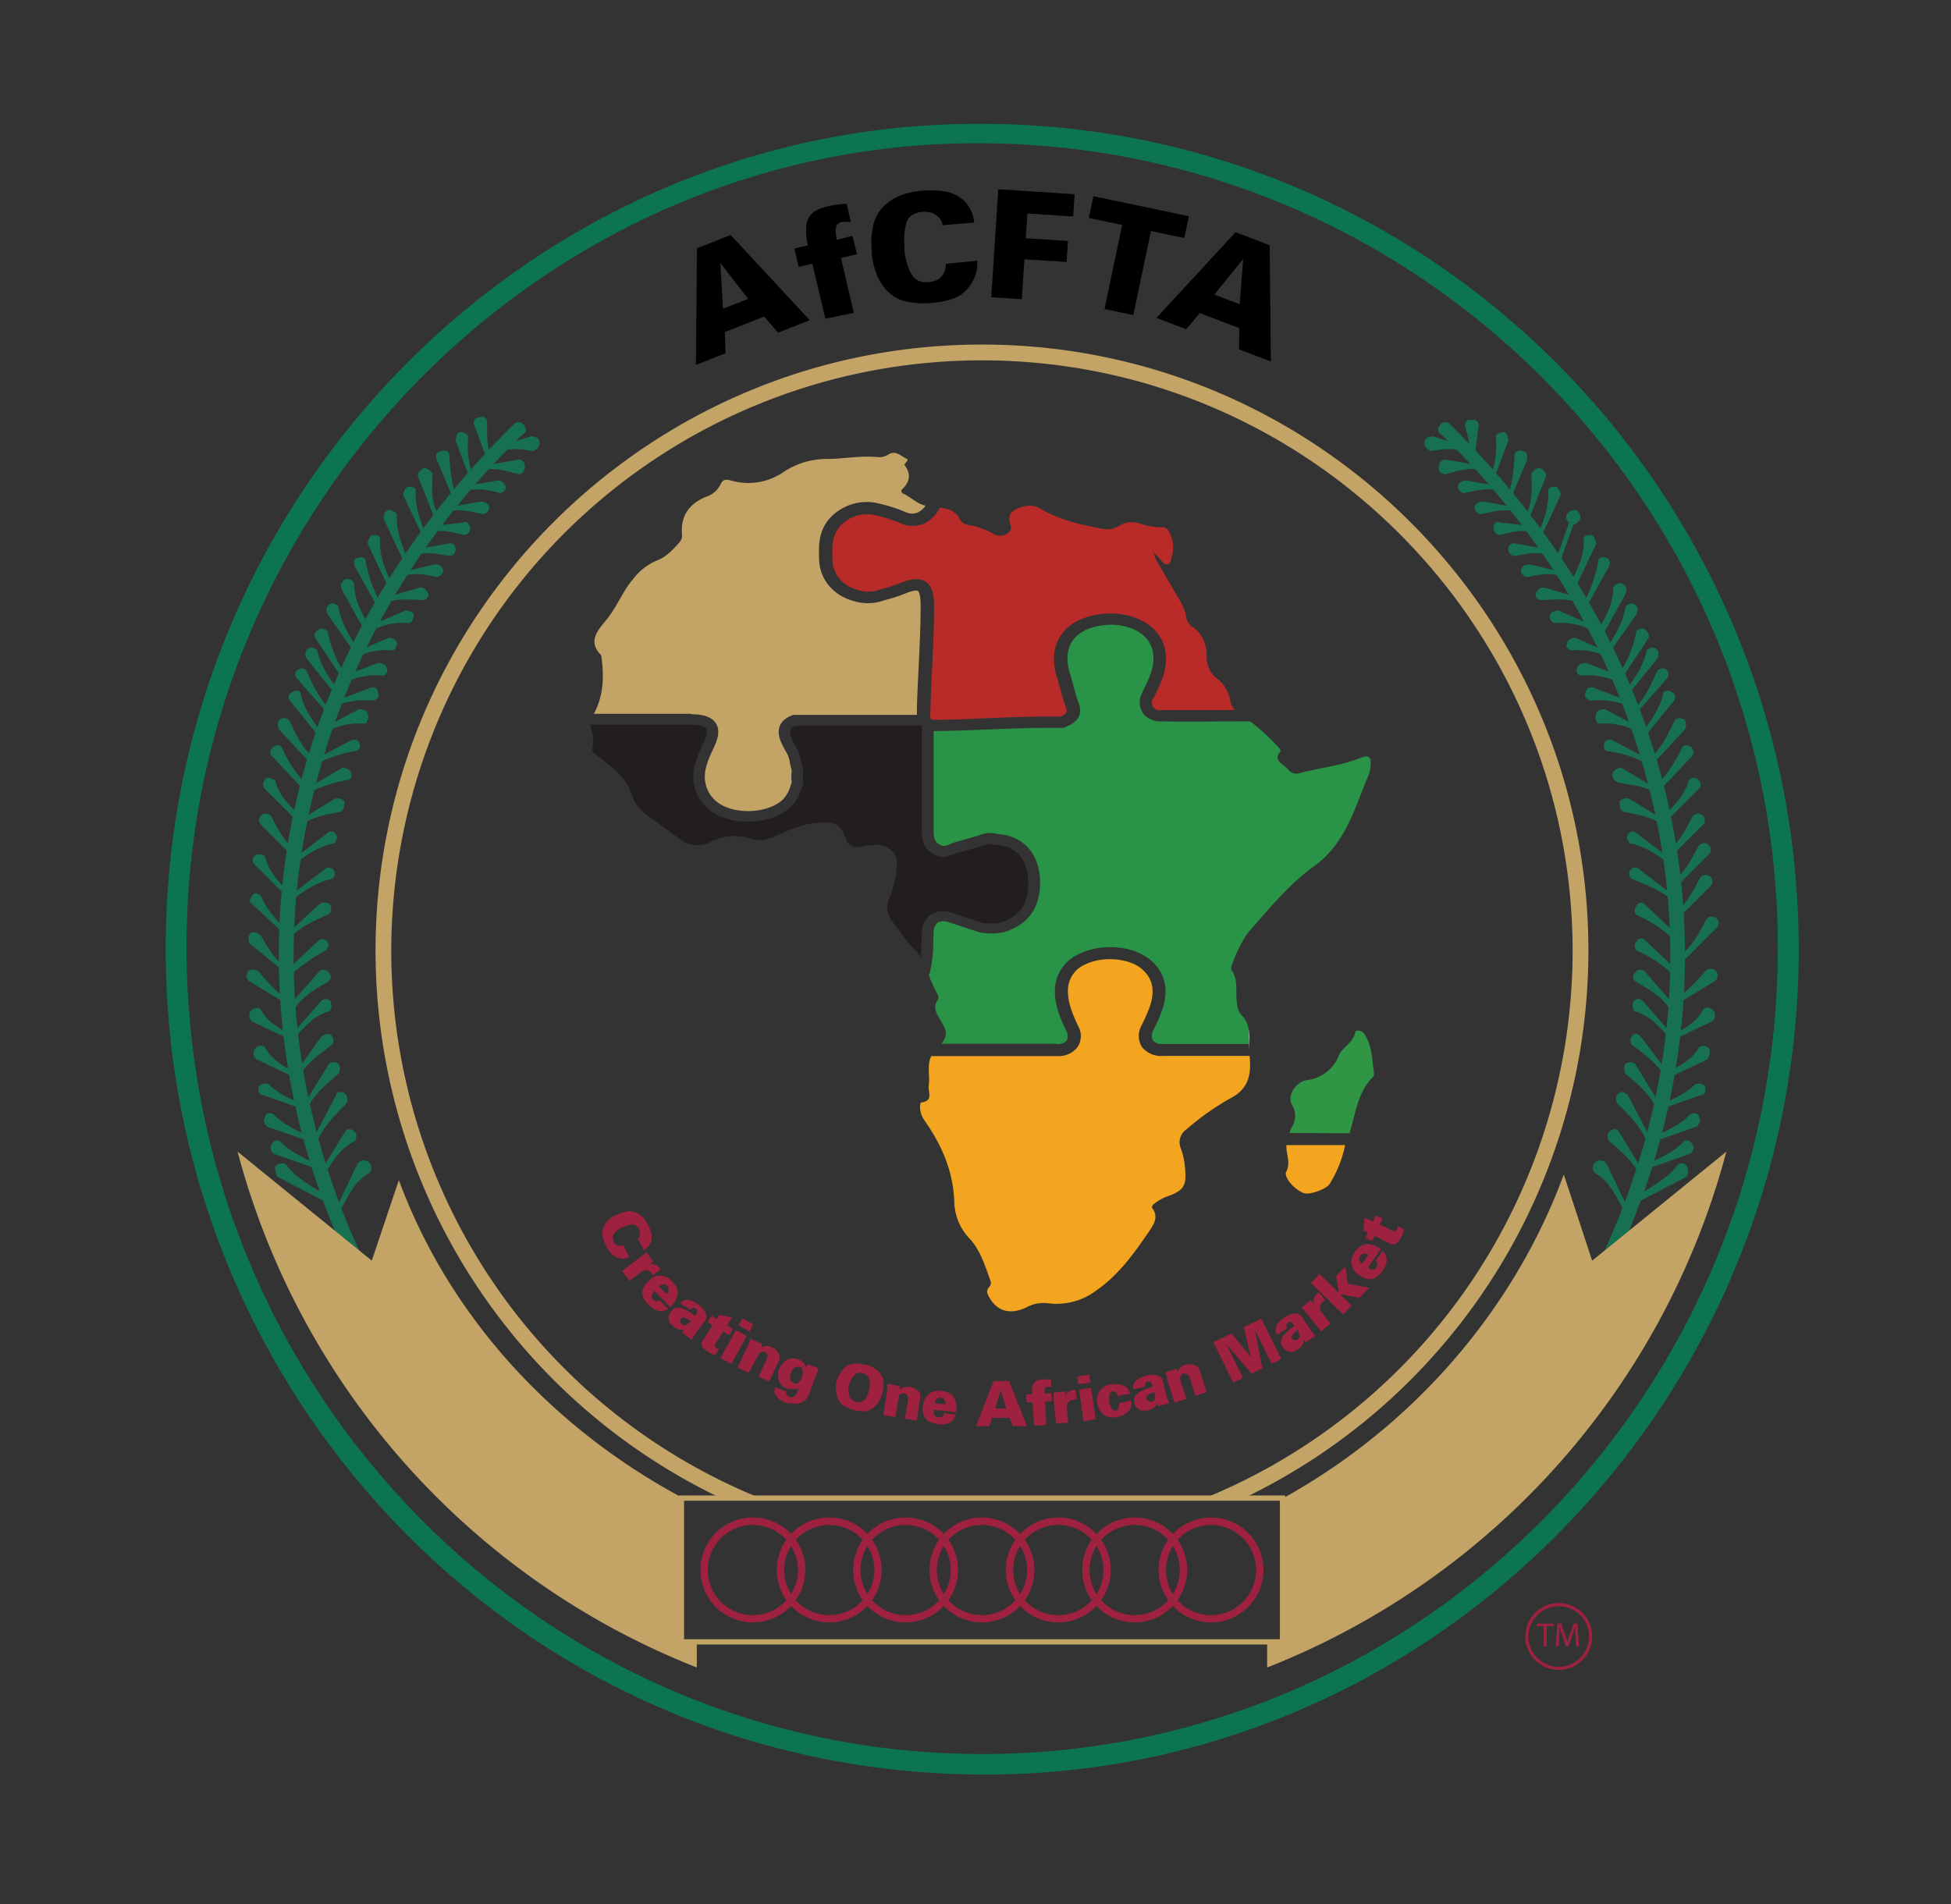 <svg xmlns="http://www.w3.org/2000/svg" id="Layer_1" data-name="Layer 1" viewBox="0 0 432.56 422.26"><rect x="0" y="0" width="432.56" height="422.26" fill="#333333" stroke="none"/><defs><style>.cls-1{fill:#0c7550;}.cls-2{fill:#17704f;}.cls-3{fill:#9e2140;}.cls-4{fill:#c3a466;}.cls-5{fill:#fff;}.cls-6{fill:#f4a51f;}.cls-7{fill:#309645;}.cls-8{fill:#221e1f;}.cls-9{fill:#b92b29;}.cls-10{fill:#299347;}</style></defs><path class="cls-1" d="M217.5,27.46c100.11,0,181.29,82,181.3,183.12,0,100.63-81.51,183.33-181.12,182.9-101.19-.43-179.41-82.32-180.92-180.12-1.61-104,82-186.35,180.74-185.9M41.36,210.28c.19,98.79,79,178.62,176.42,178.65s176.61-80.31,176.39-179.18c-.23-98.5-79.78-178.16-177.74-178-96.26.16-175.26,80.73-175.07,178.52"></path><path class="cls-2" d="M102.88,118.63a1.48,1.48,0,0,0,1.39-1.39c0-.93-.92-1.86-1.39-1.4l-7.9.93v1.4c3-1,5.4-.06,7.9.46"></path><path class="cls-2" d="M99.62,123.28a1.49,1.49,0,0,0,1.4-1.39,1.24,1.24,0,0,0-1.4-1.4l-7.9,1.4v1.39c3-1.18,5.44-.4,7.9,0"></path><path class="cls-2" d="M96.84,127.93a1.48,1.48,0,0,0,1.39-1.39c0-.93-.93-1.4-1.86-1.4L88.47,127l.46.93c3.13-1.2,5.46-.4,7.91,0"></path><path class="cls-2" d="M93.58,133.05a1.24,1.24,0,0,0,1.4-1.4c-.47-.93-.93-1.39-1.86-1.39l-7.91,2.32.47.93c2.78-.87,5.59-.55,7.9-.46"></path><path class="cls-2" d="M90.79,138.16c.47,0,.93-.93.93-1.86,0-.46-.93-.93-1.86-.93l-7.44,3.26.47.93a15.43,15.43,0,0,1,7.9-1.4"></path><path class="cls-2" d="M87.07,144.21c.47,0,.93-.93.93-1.4,0-.93-.93-1.39-1.86-1.39l-7.44,3.25.47.93a15.42,15.42,0,0,1,7.9-1.39"></path><path class="cls-2" d="M84.75,149.79c.93,0,1.39-.93.93-1.86,0-.47-.93-.93-1.86-.93l-7.44,2.79.46,1.39a15.33,15.33,0,0,1,7.91-1.39"></path><path class="cls-2" d="M82.89,155.37c.93-.47,1.39-.93.93-1.86,0-.93-.93-1.4-1.86-.93l-7.44,2.79.46.93a17,17,0,0,1,7.91-.93"></path><path class="cls-2" d="M81,160.48a2,2,0,0,0,.46-2.32c0-.47-.93-.93-1.86-.93l-7,3.72.47.93a15,15,0,0,1,7.9-1.4"></path><path class="cls-2" d="M78.7,166.53c.93,0,1.4-.93.93-1.86,0-.47-.93-.93-1.86-.47l-7,3.72.46.93a30,30,0,0,1,7.44-2.32"></path><path class="cls-2" d="M76.84,173c.93,0,1.4-.93.93-1.86a2.39,2.39,0,0,0-1.86-.93l-7,4.18.47.93A29.76,29.76,0,0,1,76.84,173"></path><path class="cls-2" d="M107.06,114a1.48,1.48,0,0,0,1.4-1.39c0-.93-.93-1.4-1.86-1.4l-7.91,1.4v.93c3.33-.92,5.85,0,8.37.46"></path><path class="cls-2" d="M110.78,109.33a1.48,1.48,0,0,0,1.4-1.39c-.47-.93-.93-1.4-1.86-1.4l-7.91,1.4v.93a16,16,0,0,1,8.37.46"></path><path class="cls-2" d="M115,105.15c.93,0,1.39-.93,1.39-1.86a1.48,1.48,0,0,0-1.39-1.4l-7.91,1.4v.93c3-.67,5.42.3,7.91.93"></path><path class="cls-2" d="M118.22,100c.93-.46,1.4-.93,1.4-1.86s-.93-1.39-1.86-1.39l-7.44,2.32v1.39c2.94-1.48,5.41-.76,7.9-.46"></path><path class="cls-2" d="M108,93.52c0-.93-.93-1.39-1.86-.93-.93,0-1.39.93-.93,1.86l2.79,7.44.93-.46c-1.14-2.76-.91-5.37-.93-7.91"></path><path class="cls-2" d="M103.81,96.78c0-.47-.93-.94-1.86-.94-.47,0-.93.94-.93,1.87l2.79,7.44h.93a19.87,19.87,0,0,1-.93-8.37"></path><path class="cls-2" d="M99.62,101c0-.93-.93-1.39-1.85-.93-.93,0-1.4.93-.93,1.86l3.71,8.84h.93c-1.5-3.27-1.61-6.7-1.86-9.77"></path><path class="cls-2" d="M95.91,105.15a2.52,2.52,0,0,0-1.86-1.4c-.93.47-1.4.93-1.4,1.86l3.72,9.3.93-.46c-1.89-3.24-1.47-6.49-1.39-9.3"></path><path class="cls-2" d="M92.19,108.87c0-.93-.93-.93-1.86-.93a2.39,2.39,0,0,0-.93,1.86l4.18,8.83h.93c-1.47-3.36-2.53-6.56-2.32-9.76"></path><path class="cls-2" d="M88,114a2.42,2.42,0,0,0-1.86-.93,1.71,1.71,0,0,0-.93,2.33l4.19,8.83.93-.46c-1.45-3.4-2.55-6.36-2.33-9.77"></path><path class="cls-2" d="M84.28,119.56c0-.93-.93-.93-1.86-.93a3.6,3.6,0,0,0-.93,1.86l4.19,8.84.93-.47c-1.52-3.22-2.53-6.22-2.33-9.3"></path><path class="cls-2" d="M81,124.21c0-.46-.93-.93-1.86-.46-.47,0-.93.93-.47,1.86L83.35,134l.93-.47a29.63,29.63,0,0,1-3.25-9.3"></path><path class="cls-2" d="M78.54,129.31a1.85,1.85,0,0,0-1.86-.93,1.69,1.69,0,0,0-.92,2.32l4.64,8.37,1.4-.46c-1.94-3.23-3.35-6.08-3.26-9.3"></path><path class="cls-2" d="M75,134.44c-.46-.46-1.39-.93-1.86-.46-.92.46-.92,1.39-.46,2.32l5.58,7.91.93-.47c-2-3.11-3.64-6-4.19-9.3"></path><path class="cls-2" d="M72.66,140c-.46-.46-1.4-.93-1.86-.46-.93.46-1.39,1.39-.93,1.86l5.58,8.37.93-.47a26.44,26.44,0,0,1-3.72-9.3"></path><path class="cls-2" d="M70.34,144.21c-.47-.47-1.4-.93-1.86-.47-.93.47-.93,1.4-.47,2.33l6,7.44L75,153c-2.23-2.91-4.06-5.65-4.65-8.83"></path><path class="cls-2" d="M68,148.86a1.35,1.35,0,1,0-2.32,1.39l6.51,7.44.92-.46c-2.53-2.49-3.9-5.78-5.11-8.37"></path><path class="cls-2" d="M66.62,153.51a1.4,1.4,0,0,0-1.86,0,1.15,1.15,0,0,0-.47,1.86l6,7.44.92-.47c-2.23-3-4-5.59-4.64-8.83"></path><path class="cls-2" d="M64.29,160c-.46-.93-1.39-.93-2.32-.47a2.07,2.07,0,0,0,0,2.33l6.51,7,.93-.93c-2.59-2.31-3.92-5.44-5.12-7.9"></path><path class="cls-2" d="M62.43,165.6a1.4,1.4,0,0,0-1.86,0c-.46.46-.93,1.39-.46,1.86l7,7.44L68,174a28.05,28.05,0,0,1-5.58-8.37"></path><path class="cls-2" d="M61,173c-.93-.47-1.86-.93-2.33,0a1.43,1.43,0,0,0,0,1.86l7,7,.93-.93c-2.71-2.55-4.86-4.79-5.58-7.9"></path><path class="cls-2" d="M60.11,180.94a1.54,1.54,0,0,0-2.33,0,1.43,1.43,0,0,0,0,1.86l7,7,.93-.93c-2.78-2.26-4.27-5.44-5.58-7.91"></path><path class="cls-2" d="M58.71,189.78a2,2,0,0,0-2.32,0,1.4,1.4,0,0,0,0,1.86l7,7,.93-.47c-2.67-2.74-4.84-5.14-5.58-8.37"></path><path class="cls-2" d="M57.78,198.62c-.46-.47-1.39-.94-1.86,0-.46.46-.93,1.39,0,1.85l7,6.52.93-.47c-2.57-2.45-4.77-4.85-6-7.9"></path><path class="cls-2" d="M57.78,207.45c-.93-.93-1.86-.93-2.32-.47a2.06,2.06,0,0,0,0,2.33l7.44,6.05.93-.47c-2.93-2-4.58-5-6-7.44"></path><path class="cls-2" d="M57.32,215.36a2.07,2.07,0,0,0-2.33,0c-.46.93-.46,1.86.47,2.32l8.37,5.11.46-.92c-3-1.64-5-4.25-7-6.51"></path><path class="cls-2" d="M57.78,223.73a1.68,1.68,0,0,0-1.86,2.79l8.84,4.18.46-.93c-3.33-1.7-5.9-3.08-7.44-6"></path><path class="cls-2" d="M58.71,232.1a1.68,1.68,0,0,0-1.86,2.79l8.84,4.18.46-.93c-3.33-1.7-5.9-3.09-7.44-6"></path><path class="cls-2" d="M59.64,240.46a2,2,0,0,0-2.32.47c0,.93,0,1.86.93,1.86l9.3,3.26.46-.93c-3.21-1.2-6.27-2.52-8.37-4.66"></path><path class="cls-2" d="M60.57,247c-.93-.47-1.86,0-1.86.93-.46.46,0,1.39.47,1.86l9.3,3.25.46-.93c-3.18-1.41-6.09-2.73-8.37-5.11"></path><path class="cls-2" d="M62,253c-.93-.46-1.4,0-1.86.93-.47.47,0,1.4.46,1.86l9.3,3.26.46-.93c-3.18-1.42-6.08-2.73-8.36-5.12"></path><path class="cls-2" d="M63.36,258.14a2,2,0,0,0-2.32.46,3.54,3.54,0,0,0,.46,2.33l10.69,5.58.94-.93c-3.63-2.34-7.56-4.33-9.77-7.44"></path><path class="cls-2" d="M75.45,180c.93-.46.93-1.39.93-2.32a2,2,0,0,0-2.33-.47l-8.36,5.12.46.93c3-2.2,6.41-2.67,9.3-3.26"></path><path class="cls-2" d="M74.06,187c.46-.47.93-1.4.46-1.86a1.15,1.15,0,0,0-1.86-.47l-7.9,6.05.46.93c2.92-2.23,5.66-4.06,8.84-4.65"></path><path class="cls-2" d="M73.59,194.89a1.35,1.35,0,1,0-1.39-2.32l-7.91,6.05.47.92c2.91-2.22,5.65-4,8.83-4.65"></path><path class="cls-2" d="M72.66,202.8c.93-.46.93-1.4.47-2.32a2.07,2.07,0,0,0-2.33,0l-7,6.5.46.93c2.49-2.53,5.78-3.9,8.37-5.11"></path><path class="cls-2" d="M72.2,210.71a1.36,1.36,0,0,0-1.4-2.33l-7.44,7,.93.92a44.13,44.13,0,0,1,7.91-5.57"></path><path class="cls-2" d="M72.66,217.68c.93-.47.93-1.4,0-2.32a1.4,1.4,0,0,0-1.86,0l-6.51,7.44.93.93c2-3,5.11-4.64,7.44-6"></path><path class="cls-2" d="M73.13,224.19a2.09,2.09,0,0,0,0-2.32,1.4,1.4,0,0,0-1.86,0l-6.51,7.44.46.93c2.57-2.92,4.68-5.23,7.91-6.05"></path><path class="cls-2" d="M73.59,231.63a1.4,1.4,0,0,0,0-1.86c-.46-.93-1.39-.46-2.32,0l-5.58,7.91.93.46c1.88-2.78,4.58-4.66,7-6.51"></path><path class="cls-2" d="M75,238.14a2,2,0,0,0,0-2.32c-.93-.47-1.86-.47-2.32.46l-5.11,8.37.93.47c1.6-3,4.36-5.13,6.5-7"></path><path class="cls-2" d="M78.7,253c.47-.93.47-1.86-.46-2.32a1.15,1.15,0,0,0-1.86.46l-5.12,8.37.94.47c1.89-3.11,3.56-5.54,6.5-7"></path><path class="cls-2" d="M82,260a1.68,1.68,0,1,0-2.79-1.86l-4.65,9.76.93.47c1.87-3.58,3.34-6.63,6.51-8.37"></path><path class="cls-2" d="M76.84,244.65a2,2,0,0,0-.46-2.32c-.93-.47-1.86,0-1.86.46l-5.11,9.77.93.46c1.49-3.47,4.24-6.07,6.5-8.37"></path><path class="cls-2" d="M114,94c-27.9,27.43-45.57,60.45-50.68,96.25-5.11,36.28,2.79,73,22.78,106,.47.93,1.4.93,2.33.46a1.15,1.15,0,0,0,.46-1.86C69.4,262.32,61.5,226.52,66.62,190.71c5.11-34.88,21.85-67.89,49.28-94.4.93-.46.93-1.39,0-2.32A1.4,1.4,0,0,0,114,94"></path><path class="cls-2" d="M332.55,118.63a1.49,1.49,0,0,1-1.4-1.39c0-.93.47-1.86,1.4-1.4l7.9.93v1.4c-3-1-5.4-.06-7.9.46"></path><path class="cls-2" d="M335.8,123.28a1.48,1.48,0,0,1-1.39-1.39,1.23,1.23,0,0,1,1.39-1.4l7.91,1.4v1.39c-3-1.18-5.44-.4-7.91,0"></path><path class="cls-2" d="M338.59,127.93a1.48,1.48,0,0,1-1.39-1.39c0-.93.93-1.4,1.86-1.4L347,127l-.47.93c-3.13-1.2-5.45-.4-7.9,0"></path><path class="cls-2" d="M341.85,133.05a1.24,1.24,0,0,1-1.4-1.4c.47-.93.93-1.39,1.86-1.39l7.9,2.32-.46.93c-2.78-.87-5.59-.55-7.9-.46"></path><path class="cls-2" d="M344.64,138.16a1.37,1.37,0,0,1-.93-1.86c0-.46.93-.93,1.85-.93l7.45,3.26-.47.93a15.45,15.45,0,0,0-7.9-1.4"></path><path class="cls-2" d="M348.36,144.21c-.47,0-1.4-.93-.93-1.4,0-.93.93-1.39,1.86-1.39l7.44,3.25-.47.93a15.42,15.42,0,0,0-7.9-1.39"></path><path class="cls-2" d="M350.68,149.79c-.93,0-1.4-.93-.93-1.86,0-.47.93-.93,1.86-.93l7.44,2.79-.47,1.39a15.3,15.3,0,0,0-7.9-1.39"></path><path class="cls-2" d="M352.54,155.37c-.93-.47-1.4-.93-.93-1.86,0-.93.93-1.4,1.86-.93l7.44,2.79-.47.93a16.91,16.91,0,0,0-7.9-.93"></path><path class="cls-2" d="M354.4,160.48a2,2,0,0,1-.47-2.32c0-.47.93-.93,1.86-.93l7,3.72-.47.93a15,15,0,0,0-7.9-1.4"></path><path class="cls-2" d="M356.26,166.53c-.47,0-.93-.93-.47-1.86,0-.47.94-.93,1.86-.47l7,3.72-.47.93a24.84,24.84,0,0,0-7.9-2.32"></path><path class="cls-2" d="M358.92,173.54a1.75,1.75,0,0,1-1.27-2.36,2.41,2.41,0,0,1,1.86-.93l7,4.18-.47.93c-2.43-1.29-4.83-1.29-7.1-1.82"></path><path class="cls-2" d="M328.36,114a1.48,1.48,0,0,1-1.39-1.39c0-.93.93-1.4,1.86-1.4l7.9,1.4v.93c-3.32-.92-5.84,0-8.37.46"></path><path class="cls-2" d="M324.64,109.33a1.48,1.48,0,0,1-1.39-1.39c0-.93.93-1.4,1.86-1.4l7.9,1.4v.93c-3.32-.92-5.84,0-8.37.46"></path><path class="cls-2" d="M320.46,105.15c-.93,0-1.86-.93-1.39-1.86a1.48,1.48,0,0,1,1.39-1.4l7.9,1.4v.93c-2.95-.67-5.41.3-7.9.93"></path><path class="cls-2" d="M317.2,100c-.93-.46-1.39-.93-1.39-1.86s.93-1.39,1.86-1.39l7.44,2.32v1.39c-2.94-1.48-5.41-.76-7.91-.46"></path><path class="cls-2" d="M324.84,94.45c-.22-.9.57-1.57,1.59-1.34.9-.22,1.57.57,1.34,1.59l-.94,7.88-1-.23c.45-2.94-.39-5.43-1-7.9"></path><path class="cls-2" d="M331.62,96.78c0-.47.93-.94,1.86-.94.46,0,.93.94.93,1.87l-2.79,7.44h-.93a20.2,20.2,0,0,0,.93-8.37"></path><path class="cls-2" d="M335.8,101c0-.93.93-1.39,1.86-.93.93,0,.93.93.93,1.86l-3.72,8.84h-.93c1.53-3.27,1.63-6.94,1.86-9.77"></path><path class="cls-2" d="M339.52,105.15c.47-.93.93-1.4,1.86-1.4.93.47,1.4.93,1.4,1.86l-3.72,9.3-.93-.46c1.88-3.32,1.47-6.51,1.39-9.3"></path><path class="cls-2" d="M343.24,108.87c0-.93.93-.93,1.86-.93a2.42,2.42,0,0,1,.93,1.86l-4.18,8.83h-.93c1.47-3.36,2.53-6.56,2.32-9.76"></path><path class="cls-2" d="M347.43,114a2.42,2.42,0,0,1,1.86-.93,1.7,1.7,0,0,1,.92,2.33c-.46.46-.92.93-1.39.93l-2.79,7.9-.93-.46,2.79-7.91c-.46-.46-.93-.93-.46-1.86"></path><path class="cls-2" d="M351.14,119.56c0-.93.94-.93,1.86-.93a3.52,3.52,0,0,1,.93,1.86l-4.18,8.84-1.39-.47c1.72-3.22,2.93-6.15,2.78-9.3"></path><path class="cls-2" d="M354.4,124.21c0-.46.93-.93,1.86-.46.46,0,.93.93.46,1.86L352.08,134l-.93-.47a29.63,29.63,0,0,0,3.25-9.3"></path><path class="cls-2" d="M357.65,130.26a1.86,1.86,0,0,1,1.86-.93,1.69,1.69,0,0,1,.93,2.32L355.8,140l-1.4-.46c1.94-3.23,3.35-6.08,3.25-9.3"></path><path class="cls-2" d="M360.44,134.44c.47-.46,1.4-.93,1.86-.46.93.46.93,1.39.47,2.32l-5.58,7.91-.93-.47c2-3.11,3.64-6,4.18-9.3"></path><path class="cls-2" d="M362.77,140c.46-.46,1.39-.93,1.86-.46a1.85,1.85,0,0,1,.93,1.86L360,149.79l-.93-.47a26.44,26.44,0,0,0,3.72-9.3"></path><path class="cls-2" d="M365.09,144.21c.47-.47,1.4-.93,1.86-.47.93.47.93,1.4.47,2.33l-6.05,7.44-.92-.47c2.22-2.91,4-5.65,4.64-8.83"></path><path class="cls-2" d="M367.42,148.86a1.35,1.35,0,1,1,2.32,1.39l-6.51,7.44-.93-.46c2.54-2.49,3.9-5.78,5.12-8.37"></path><path class="cls-2" d="M368.81,153.51a1.4,1.4,0,0,1,1.86,0,1.15,1.15,0,0,1,.47,1.86l-6.05,7.44-.93-.47c2.24-3,4-5.59,4.65-8.83"></path><path class="cls-2" d="M371.14,160c.46-.93,1.39-.93,2.32-.47a2.07,2.07,0,0,1,0,2.33l-6.51,7-.93-.93c2.59-2.31,3.91-5.44,5.12-7.9"></path><path class="cls-2" d="M373,165.6a1.39,1.39,0,0,1,1.85,0c.47.46.93,1.39.47,1.86l-7,7.44-.93-.93A28.24,28.24,0,0,0,373,165.6"></path><path class="cls-2" d="M374.39,173a1.54,1.54,0,0,1,2.33,0,1.43,1.43,0,0,1,0,1.86l-7,7-.93-.93c2.7-2.55,4.86-4.79,5.58-7.9"></path><path class="cls-2" d="M375.32,180.94a1.54,1.54,0,0,1,2.33,0,1.43,1.43,0,0,1,0,1.86l-7,7-.93-.93c2.77-2.26,4.27-5.44,5.58-7.91"></path><path class="cls-2" d="M376.64,187.49a1.53,1.53,0,0,1,2.32,0,1.4,1.4,0,0,1,0,1.86l-7,7-.93-.92c2.77-2.26,4.27-5.45,5.58-7.91"></path><path class="cls-2" d="M377,194.51a1.54,1.54,0,0,1,2.33,0,1.43,1.43,0,0,1,0,1.86l-7,7-.92-.93c2.77-2.26,4.26-5.44,5.57-7.91"></path><path class="cls-2" d="M378.36,203.76a1.54,1.54,0,0,1,2.33,0,1.43,1.43,0,0,1,0,1.86l-7,7-.93-.93c2.77-2.26,4.27-5.44,5.58-7.91"></path><path class="cls-2" d="M378.11,215.36a1.52,1.52,0,1,1,1.86,2.32l-8.37,5.11-.93-.92c3.16-1.59,5.37-4.25,7.44-6.51"></path><path class="cls-2" d="M377.65,223.73a1.67,1.67,0,1,1,1.85,2.79l-8.83,4.18-.46-.93c3.33-1.7,5.9-3.08,7.44-6"></path><path class="cls-2" d="M376.72,232.1a2,2,0,0,1,2.32.46,3.54,3.54,0,0,1-.46,2.33l-8.84,4.18-.93-.93c3.56-1.72,6.31-3.08,7.91-6"></path><path class="cls-2" d="M375.79,240.46a2,2,0,0,1,2.32.47c0,.93,0,1.86-.93,1.86l-9.3,3.26-.46-.93c3.21-1.2,6.27-2.52,8.37-4.66"></path><path class="cls-2" d="M374.85,247c.94-.47,1.87,0,1.87.93.46.46,0,1.39-.47,1.86L367,253l-.47-.93c3.19-1.41,6.1-2.73,8.37-5.11"></path><path class="cls-2" d="M373.46,253c.47-.46,1.39,0,1.86.93.46.47,0,1.4-.47,1.86l-9.29,3.26-.47-.93c3.18-1.42,6.09-2.73,8.37-5.12"></path><path class="cls-2" d="M372.07,258.14c.93-.47,1.86,0,1.86.46a2.1,2.1,0,0,1,0,2.33l-10.7,5.58-.93-.93c3.63-2.34,7.56-4.33,9.77-7.44"></path><path class="cls-2" d="M360,180c-.93-.46-.93-1.39-.93-2.32a2,2,0,0,1,2.32-.47l8.37,5.12-.46.93c-2.94-2.14-6.39-2.67-9.3-3.26"></path><path class="cls-2" d="M361.37,187c-.46-.47-.93-1.4-.46-1.86a1.15,1.15,0,0,1,1.86-.47l7.9,6.05-.46.93c-2.92-2.23-5.66-4.06-8.84-4.65"></path><path class="cls-2" d="M361.84,194.89a1.35,1.35,0,1,1,1.39-2.32l7.91,6.05-.47.92c-2.7-2.29-6.11-3.54-8.83-4.65"></path><path class="cls-2" d="M362.77,210.71a1.4,1.4,0,0,1,0-1.86,1.14,1.14,0,0,1,1.86-.47l7.44,7-.93.92a28.34,28.34,0,0,0-8.37-5.57"></path><path class="cls-2" d="M362.77,202.82a1.4,1.4,0,0,1,0-1.86,1.14,1.14,0,0,1,1.86-.47l7.44,7-.93.92a28.34,28.34,0,0,0-8.37-5.57"></path><path class="cls-2" d="M362.77,217.68c-.93-.47-.93-1.4,0-2.32a1.4,1.4,0,0,1,1.86,0l6.51,7.44-.93.93c-2-3-5.11-4.64-7.44-6"></path><path class="cls-2" d="M362.3,224.19a2.09,2.09,0,0,1,0-2.32,1.4,1.4,0,0,1,1.86,0l6.51,7.44-.46.93c-2.54-2.88-4.72-5.24-7.91-6.05"></path><path class="cls-2" d="M361.84,231.63a1.4,1.4,0,0,1,0-1.86c.46-.93,1.39-.46,1.86,0l6,7.91-.93.46c-1.89-2.78-4.58-4.66-7-6.51"></path><path class="cls-2" d="M360.44,238.14a2.09,2.09,0,0,1,0-2.32c.93-.47,1.86-.47,2.33.46l5.11,8.37-.93.47c-1.6-3-4.36-5.13-6.51-7"></path><path class="cls-2" d="M356.73,253c-.47-.93-.47-1.86.46-2.32a1.15,1.15,0,0,1,1.86.46l5.11,8.37-.93.47c-1.63-3-4.25-5-6.5-7"></path><path class="cls-2" d="M353.47,260a1.68,1.68,0,1,1,2.79-1.86l4.65,9.76-.93.47c-1.87-3.58-3.34-6.63-6.51-8.37"></path><path class="cls-2" d="M358.58,244.65c-.46-.93-.46-1.86.47-2.32.46-.47,1.39,0,1.86.46l5.11,9.77-.93.46c-1.49-3.47-4.24-6.07-6.51-8.37"></path><path class="cls-2" d="M321.39,94c27.9,27.43,45.56,60.45,50.68,96.25,5.11,36.28-2.79,73-22.78,106a1.62,1.62,0,0,1-2.33.46,1.15,1.15,0,0,1-.47-1.86c19.53-32.55,27.44-68.35,22.32-104.16-5.11-34.88-21.85-67.89-49.28-94.4-.93-.46-.93-1.39,0-2.32a1.4,1.4,0,0,1,1.86,0"></path><path class="cls-3" d="M217.71,359.74a11.63,11.63,0,1,1,11.63-11.62,11.63,11.63,0,0,1-11.63,11.62m0-21.61a10,10,0,1,0,10,10,10,10,0,0,0-10-10"></path><path class="cls-3" d="M251.57,359.74a11.63,11.63,0,1,1,11.63-11.62,11.63,11.63,0,0,1-11.63,11.62m0-21.61a10,10,0,1,0,10,10,10,10,0,0,0-10-10"></path><path class="cls-3" d="M234.64,359.74a11.63,11.63,0,1,1,11.63-11.62,11.63,11.63,0,0,1-11.63,11.62m0-21.61a10,10,0,1,0,10,10,10,10,0,0,0-10-10"></path><path class="cls-3" d="M200.78,359.74a11.63,11.63,0,1,1,11.63-11.62,11.63,11.63,0,0,1-11.63,11.62m0-21.61a10,10,0,1,0,10,10,10,10,0,0,0-10-10"></path><path class="cls-3" d="M183.86,359.74a11.63,11.63,0,1,1,11.62-11.62,11.63,11.63,0,0,1-11.62,11.62m0-21.61a10,10,0,1,0,10,10,10,10,0,0,0-10-10"></path><path class="cls-3" d="M166.93,359.74a11.63,11.63,0,1,1,11.62-11.62,11.64,11.64,0,0,1-11.62,11.62m0-21.61a10,10,0,1,0,10,10,10,10,0,0,0-10-10"></path><path class="cls-3" d="M268.5,359.74a11.63,11.63,0,1,1,11.63-11.62,11.63,11.63,0,0,1-11.63,11.62m0-21.61a10,10,0,1,0,10,10,10,10,0,0,0-10-10"></path><path class="cls-4" d="M159.81,332.18h8.71A130.93,130.93,0,0,1,217.67,79.9h0c72.19,0,130.93,58.72,131,130.91v.09a131.18,131.18,0,0,1-81.52,121.28h8.65a134.74,134.74,0,0,0,76.37-121.27v-.1c0-74.13-60.34-134.41-134.46-134.41h-.05c-74.14,0-134.43,60.37-134.4,134.51a134.64,134.64,0,0,0,76.55,121.27"></path><path class="cls-4" d="M353,279.53l-6.29-19.1c-11.28,30.58-33.9,56.14-62.36,71.84v31.79h-3.41v5.68A169.69,169.69,0,0,0,382.76,255.35Z"></path><path class="cls-4" d="M151.07,364.06V332.18h.36c-28.64-15.31-51.69-39.94-63-70.51l-6,17.86L52.67,255.35A169.69,169.69,0,0,0,154.49,369.74v-5.68Z"></path><path class="cls-4" d="M284.94,364.64H150.49V331.59H284.94Zm-133.28-1.17H283.77V332.76H151.66Z"></path><path class="cls-5" d="M277,231.49a15.85,15.85,0,0,0-.15-3.31l.09,3.31Z"></path><path class="cls-6" d="M285.18,259.69c-.68,1.42,2,4.27,4,4.89,1.27.4,4.93-.94,5.63-2.08a26,26,0,0,0,3.41-8.59l-13,0c-.15,1.91,1,3.77,0,5.83"></path><path class="cls-7" d="M304.66,238.12c-.5-3-.3-6-2.12-8.79-.7-1.08-2-.92-2.06-.47-.39,2.3-2.87,3.32-3.64,5.17a8.65,8.65,0,0,1-7,5.46c-2.49.31-4.56,3.41-3.4,5.48a4.6,4.6,0,0,1,0,4.92,8.73,8.73,0,0,0-.57,1.33l13.31.06c1.41-4.3,1.73-9,5.25-12.53a.8.8,0,0,0,.19-.63"></path><path class="cls-6" d="M257.82,234.14a5.49,5.49,0,0,1-4.61-1.94,4.64,4.64,0,0,1-.13-4.79l.48-1a28.23,28.23,0,0,0,1.52-3.69c1-3.38.38-5.88-1.94-7.87-2.85-2.44-8.71-2.89-12.53-1a6.27,6.27,0,0,0-3.84,5.9c0,2.64,1,5.06,2.26,7.73a4.5,4.5,0,0,1-.12,4.69,5.34,5.34,0,0,1-4.5,2c-5.51,0-11.66,0-17.63,0l-10.31,0c-1,2.05-.24,4.4-.57,6.58-.21,1.32,1.2,3.34-1.69,3.71-.13,0-.23.67-.23,1a5.4,5.4,0,0,0,1,3c3.93,5.57,6.44,11.51,6.6,18.27a12.25,12.25,0,0,0,3.52,8.05c2.34,2.6,3.33,6,4.52,9.26a1.25,1.25,0,0,1-.27,1.29c-.94,1-.29,1.89.22,2.71,1.73,2.77,4.48,3.46,7.87,1.91a8.07,8.07,0,0,1,4.74-1,14.56,14.56,0,0,0,10.88-2.81c4.92-3.42,8.25-8.07,11.46-12.74,1-1.49,2.53-3.33,1-5.45-.37-.53.31-1,.73-1.3a10.61,10.61,0,0,1,3-1.53c3.11-1.17,3.78-2.28,3.54-5.45a17.49,17.49,0,0,0-.93-4.91,3.47,3.47,0,0,1,1.29-4.42,58.34,58.34,0,0,1,9.8-6.91c4.15-2.15,4.44-5.65,4.1-9.3H274c-5.35,0-11.24,0-16.13,0"></path><path class="cls-5" d="M204.08,206.77a5.07,5.07,0,0,1,2.28-4.34c.94-.56,2.59-1.05,5.14-.2l4.5,1.48,1.84.6a10.84,10.84,0,0,0,3.77,0c4-1.09,6-3.78,6-8.2,0-2.42-.58-8.1-6.85-8.42l-.2,0c-1.1-.2-1.76-.3-2.31,0l-.38.17-5.74,1.62a7,7,0,0,1-3,.86l-.22,0-.21-.05c-3.11-.62-4.68-2.57-4.66-5.8,0-6.75,0-13.74,0-21.38,0-.4,0-.76,0-1.08s0-.59,0-.82h-2.21l-14.3,0-11,0c-.95.39-1.27.91-.65,2.39a15.88,15.88,0,0,0,.87,1.72A8.91,8.91,0,0,1,178,168.8l.51,2.15-.07.28a5.41,5.41,0,0,0,0,2.2l.06.34-.13.32c-.12.3-.23.59-.34.89a9.88,9.88,0,0,1-2.42,4.15c-4.57,4.3-14.07,4.52-18.83.43a9.54,9.54,0,0,1-3-4.63c-1.12-3.8.35-7,1.78-10.08l.16-.35c.89-1.94.65-2.62.51-2.82s-.71-.65-2.91-.66l-14,0-8,0c.41,1.74.83,2.86.4,4.83-.2.92.75,1.35,1.48,1.91,2.89,2.22,5.86,4.54,7.05,7.91a9.13,9.13,0,0,0,3.18,4.68c2.45,1.81,4.93,3.59,7.38,5.4a6,6,0,0,0,6.67.68,11.76,11.76,0,0,1,9.11-.72,6.18,6.18,0,0,0,4.91-.43c3.22-1.37,6.37-2.92,10-3.14,3.82-.23,5,.43,6.33,3.72a2.31,2.31,0,0,0,3,1.63c.88-.18,1.79-.25,2.68-.37,2.91-.41,5.9,1.72,5.68,4.36a22.94,22.94,0,0,1-1.52,7.51,4.64,4.64,0,0,0,.47,5.24c1,1.38,2,2.76,3.08,4.12s1.91,1.89,2.65,3c.05-.87.08-1.75.1-2.52s0-1.41.09-2"></path><path class="cls-8" d="M204.19,212.33l-.61-.9a8.46,8.46,0,0,0-1.19-1.35,15.39,15.39,0,0,1-1.45-1.61c-.9-1.18-1.79-2.38-2.67-3.57l-.41-.55a5,5,0,0,1-.51-5.55,22.8,22.8,0,0,0,1.5-7.42,3.36,3.36,0,0,0-1.32-2.86,5.12,5.12,0,0,0-3.95-1.15l-.86.11c-.59.07-1.2.14-1.79.27a2.66,2.66,0,0,1-3.42-1.85c-1.25-3.13-2.26-3.72-6-3.49-3.14.18-6,1.41-8.74,2.61l-1.14.49a6.63,6.63,0,0,1-5.2.44,11.44,11.44,0,0,0-8.81.7,6.38,6.38,0,0,1-7.07-.71l-3.79-2.78-3.58-2.62a9.54,9.54,0,0,1-3.31-4.83c-1.17-3.34-4.23-5.69-6.93-7.77l-.4-.29c-.66-.46-1.41-1-1.21-1.94a7.72,7.72,0,0,0-.24-4.05l-.25-1,8.79,0,13.66.05c2.17,0,2.94.44,3.2.81s.41,1.22-.47,3.13l-.17.35c-1.4,3-2.85,6.18-1.75,9.86a9.21,9.21,0,0,0,2.91,4.48c4.63,4,13.87,3.76,18.32-.42a9.76,9.76,0,0,0,2.34-4c.11-.3.22-.6.34-.89l.1-.25,0-.25a5.81,5.81,0,0,1,0-2.32l0-.21-.5-2.09a8.42,8.42,0,0,0-1.21-3.43,15.65,15.65,0,0,1-.88-1.75c-.63-1.51-.39-2.3.84-2.81l.07,0h.08l10.09,0h.92l14.31,0h2.56V162c0,.37,0,.73,0,1.13,0,7.66,0,14.66,0,21.39,0,3.08,1.41,4.87,4.37,5.47l.16,0h.16a6.49,6.49,0,0,0,2.86-.81l.09,0,5.75-1.62.33-.14a3.56,3.56,0,0,1,2.53-.08l.17,0c6.57.33,7.21,6.23,7.18,8.75-.07,4.52-2.2,7.39-6.32,8.52a11.27,11.27,0,0,1-3.93,0l-1.9-.62-4.51-1.48a5.61,5.61,0,0,0-4.81.17,4.74,4.74,0,0,0-2.12,4.08c0,.55-.06,1.22-.08,2s-.06,1.65-.11,2.53Z"></path><path class="cls-4" d="M153.33,158.38c2.67,0,4.4.62,5.29,1.85,1.2,1.66.43,3.81-.25,5.29l-.16.36c-1.3,2.8-2.52,5.44-1.65,8.36a7,7,0,0,0,2.21,3.41c3.59,3.07,11.33,2.89,14.79-.36a7.56,7.56,0,0,0,1.75-3.16l.24-.63a7.64,7.64,0,0,1,0-2.53l-.4-1.72a6.49,6.49,0,0,0-1-2.76,18.9,18.9,0,0,1-1-2c-1.57-3.75.9-5.3,2.52-5.89l.26-.09h.28l11.29,0,14.32,0h1.47v-.27c0-3.25.23-7,.4-10.66.21-4.57.44-9.3.43-13.29,0-2.68-.49-3.18-.64-3.27s-.69-.29-2.94.65a36.59,36.59,0,0,1-3.84,1.26q-.87.24-1.74.51a10.54,10.54,0,0,1-4.69.08c-5.1-1-8.49-4.72-8.66-9.38-.1-3-.2-6.19,2.21-9.07a11.13,11.13,0,0,1,10.21-3.6,34.5,34.5,0,0,1,6.83,2.11,3.21,3.21,0,0,0,2.46.12,4.45,4.45,0,0,0,1.89-1.58c-2-.4-3.3-2-5.08-2.72-.19-.08-.37-.69-.25-.78,1.83-1.68,2.23-3.46.67-5.49-.1-.11.26-.51.44-.75s.41-.49-.05-.7c-1.29-.56-2.36-2-4.1-.82a3.75,3.75,0,0,1-2.37.48c-3.73-.34-7.4.4-11.13.43a17.24,17.24,0,0,0-9.54,2.84,13.78,13.78,0,0,1-11.73,1.93c-1.2-.3-1.81-.22-2.31.83a5.25,5.25,0,0,1-2.93,2.67c-4.18,1.61-6,4.51-5.61,8.6a2.1,2.1,0,0,1-.62,1.66c-1.41,1.58-2.8,3.16-5,4a12.76,12.76,0,0,0-5.22,4.09c-2.42,2.8-3.61,6.27-6,9.13-1.82,2.23-4.13,4.68-1.18,7.67a.87.87,0,0,1,.13.42c.64,4.4.47,8.67-1.66,12.67l7.55,0,14,0"></path><path class="cls-9" d="M204.51,116.21a6.29,6.29,0,0,1-4.83-.17,30.66,30.66,0,0,0-6.23-1.92,8,8,0,0,0-7.27,2.64c-1.79,2.13-1.71,4.56-1.62,7.37.13,3.47,2.57,6.11,6.38,6.89a7.33,7.33,0,0,0,3.24,0c.51-.17,1.12-.34,1.73-.51a33.57,33.57,0,0,0,3.51-1.15c1.76-.73,4-1.45,5.68-.46s2,3.24,2,5.49c0,4-.21,8.8-.43,13.4-.18,3.8-.35,7.38-.4,10.6a4.32,4.32,0,0,0,0,.89,2.07,2.07,0,0,1,.19.25,4,4,0,0,0,1,.07c3.87,0,7.68-.2,11.36-.35,4.61-.19,9.34-.38,14.28-.37h2c1.61-.66,1.63-1,1.09-2.44-.41-1-.84-2.66-1.23-4.08-.22-.81-.43-1.57-.6-2.14-1.18-3.71-.83-7,1-9.56s4.86-4,8.9-4.52c4.69-.53,9.2.85,11.81,3.62,1.7,1.81,3.39,5,1.82,10.16a27.74,27.74,0,0,1-1.5,3.56c-.2.4-.38.8-.57,1.2a1.68,1.68,0,0,0,1.63,2.77c4.3,0,11,0,16.35,0a4.31,4.31,0,0,1-1.07-2.27,7.81,7.81,0,0,0-3-4.81,5.73,5.73,0,0,1-2.19-4.66c0-2.66-.76-5.11-3.28-6.79a3.25,3.25,0,0,1-1.31-2.38,10.93,10.93,0,0,0-1.6-3.77l-5.23-9a7.36,7.36,0,0,0-1-2.52c.52.88.78,1.58,1.48,2,.2.24.37.5.58.73.48.52,1,1.31,1.73,1.12s.71-1.1.91-1.74a7,7,0,0,0-.56-5.31c-.32-.63-.67-1.19-1.6-1.14a14,14,0,0,1-5.07-.87,5.31,5.31,0,0,0-4.52.58,4.94,4.94,0,0,1-3.78.6c-4.83-.88-9.55-2-13.76-4.5-1.76-1-3.68-.62-5.43.28-1.52.79-1.49,2.06-1.09,3.39a1.5,1.5,0,0,1-.75,1.94,2.75,2.75,0,0,1-2.84.15,16.51,16.51,0,0,0-5.72-2.07,2.56,2.56,0,0,1-1.81-1.11c-1-2.07-2.63-2.51-4.51-2.73a7.67,7.67,0,0,1-3.91,3.71"></path><path class="cls-10" d="M234.39,231.5a2.55,2.55,0,0,0,2.1-.76,2.22,2.22,0,0,0-.11-2.21c-1.34-2.84-2.54-5.65-2.5-8.81a8.9,8.9,0,0,1,5.33-8.17c5-2.5,12.1-1.9,15.9,1.35,3.1,2.65,4,6.19,2.75,10.5a31.8,31.8,0,0,1-1.65,4l-.47,1a2.42,2.42,0,0,0-.13,2.32,2.76,2.76,0,0,0,2.23.76c4.88,0,10.76,0,16.1,0h3l-.09-3.3a5.92,5.92,0,0,0-1.78-3.3,4.4,4.4,0,0,1-.81-2.34c-.44-2.49.44-5.15-1.24-7.49-.17-.24,0-.75.12-1.1a31.2,31.2,0,0,1,3.11-6.52l.3-.41a5.42,5.42,0,0,1,.65-.8c4.44-5,8.54-10.12,14.19-14.18,7.08-5.09,9-13.12,12.13-20.4a7.51,7.51,0,0,0,.37-2.24c.13-1.4-.46-2.08-2-1.44-4.33,1.81-9.07,2.21-13.58,3.43a2.35,2.35,0,0,1-2.67-.71c-.88-1.23-3.58-1.87-1.73-4.11.1-.13-.3-.7-.57-1a47.43,47.43,0,0,0-6.14-5.61h-1.61c-5.61,0-13.29.08-18.07,0a4.94,4.94,0,0,1-4.11-1.81,4.5,4.5,0,0,1-.15-4.62c.19-.41.39-.83.59-1.24a24.46,24.46,0,0,0,1.37-3.22c1-3.16.54-5.83-1.24-7.72-2-2.11-5.54-3.15-9.26-2.72-3.17.37-5.54,1.52-6.85,3.35s-1.57,4.43-.64,7.39c.19.6.4,1.39.63,2.22.37,1.36.79,2.91,1.15,3.85,1.12,2.87.23,4.62-3,5.84l-.26.1h-2.59c-4.88,0-9.57.18-14.15.37-3.71.15-7.54.3-11.45.35H207v.91c0,7.64,0,14.65,0,21.41,0,2.14.86,2.84,2.19,3.16a3.59,3.59,0,0,0,1.58-.49l.41-.18,5.76-1.63a6,6,0,0,1,4.18-.35c5.93.35,9.56,4.58,9.48,11.08-.09,5.57-2.94,9.28-8.24,10.73a14.39,14.39,0,0,1-5.11,0l-.22-.06-1.95-.64-4.52-1.48a3.38,3.38,0,0,0-2.57-.07,2.77,2.77,0,0,0-1,2.28c0,.53-.06,1.18-.08,1.89a29,29,0,0,1-.84,7.39l-.2,0a38.59,38.59,0,0,0,1.54,3.58c.32.66,1,1.42.45,2.14-1,1.49-.32,2.83.43,4.06,1.39,2.34,2.15,3.67.38,5.6,8.27,0,17.68,0,25.75,0"></path><path class="cls-5" d="M277,232.81c0-.44,0-.88,0-1.32h-.06Z"></path><path d="M162,52.1,179.53,71l-7,2.76-3.11-3.56-8.72,3.43.17,4.7-6.57,2.57.22-25.84Zm-2.3,6.21.6,10.15,5.59-2.19Z"></path><path d="M177.07,59.17l-.95-4.06,3-.71a15.16,15.16,0,0,1-.35-2.16,12.3,12.3,0,0,1,0-2.1,4.32,4.32,0,0,1,.52-1.83,4.49,4.49,0,0,1,1.33-1.43c.2-.12.41-.23.61-.33a4.78,4.78,0,0,1,.62-.26,6.16,6.16,0,0,1,.67-.26l.64-.22.12,0a.22.22,0,0,0,.1-.06l.1,0,.13,0,.21-.05.24-.06,1-.2c.31-.06.62-.11.93-.14l.45,0,.44-.09a3.29,3.29,0,0,0,.42,0l.41,0,.93,4a2.75,2.75,0,0,1-.58,0,2.54,2.54,0,0,0-.55,0,3.49,3.49,0,0,0-.46,0l-.38,0a2.1,2.1,0,0,0-.9.43,1.43,1.43,0,0,0-.41.8,4.38,4.38,0,0,0-.08,1,5.11,5.11,0,0,0,.14,1,.66.66,0,0,0,0,.2c0,.07,0,.13.05.2a.45.45,0,0,0,0,.08s0,.06,0,.08a.64.64,0,0,0,0,.09.58.58,0,0,0,0,.1l3.53-.9,1,4.07-3.55.83,2.85,12.19L183,70.66,180.1,58.47Z"></path><path d="M208.56,48.74a3.5,3.5,0,0,0-.94-1,3.54,3.54,0,0,0-1.37-.64,5.6,5.6,0,0,0-1.76-.11,4.83,4.83,0,0,0-2.39.79,3.08,3.08,0,0,0-1.2,1.81,15.35,15.35,0,0,0-.39,2.41,17.46,17.46,0,0,0,0,2.61c0,.05,0,.09,0,.13v.14a1.15,1.15,0,0,1,0,.16c0,.05,0,.09,0,.13a.66.66,0,0,1,0,.14s0,.08,0,.13v.16a.62.62,0,0,1,0,.13,20.13,20.13,0,0,0,.66,2.94,9.45,9.45,0,0,0,1,2.24,3.37,3.37,0,0,0,1.51,1.35,4.2,4.2,0,0,0,2.17.3,5.28,5.28,0,0,0,1.82-.45,2.91,2.91,0,0,0,1.21-1,4,4,0,0,0,.65-1.25,3.43,3.43,0,0,0,.15-1.35l7-.71c0,.2,0,.39,0,.56s0,.36,0,.54a4.75,4.75,0,0,1-.05.53l-.09.54a7.06,7.06,0,0,1-.88,2.36A10,10,0,0,1,214,64.59a8,8,0,0,1-2.92,1.7,17.65,17.65,0,0,1-4.23.85,18.23,18.23,0,0,1-5.74-.25,8.37,8.37,0,0,1-4-2,10.85,10.85,0,0,1-2.51-3.52,16.51,16.51,0,0,1-1.28-4.69.71.71,0,0,0,0-.14,1.37,1.37,0,0,0,0-.19c0-.06,0-.12,0-.18s0-.1,0-.14a17.9,17.9,0,0,1,.26-5.93A8.52,8.52,0,0,1,195.68,46a11,11,0,0,1,3.61-2.51,15.6,15.6,0,0,1,4.77-1.15,20.75,20.75,0,0,1,5.23.08,8.24,8.24,0,0,1,3.59,1.4,7.38,7.38,0,0,1,2.17,2.4,7.88,7.88,0,0,1,.93,3.14l-7,.58a2.79,2.79,0,0,0-.39-1.18"></path><polygon points="238.25 43.07 237.94 48 227.78 47.34 227.43 52.83 236.78 53.43 236.48 58.09 227.13 57.49 226.55 66.34 219.77 65.91 221.33 41.97 238.25 43.07"></polygon><polygon points="263.59 47.95 262.57 52.78 255.18 51.22 251.27 69.86 244.88 68.52 248.8 49.88 241.41 48.33 242.42 43.5 263.59 47.95"></polygon><path d="M281.5,54.4l.26,25.76-7.06-2.69.09-4.71L266,69.42,263,73l-6.6-2.52,17.55-19Zm-5.87,3-6.39,7.92,5.61,2.14Z"></path><path class="cls-3" d="M141.62,274.37a1.57,1.57,0,0,0,.25-.52,1.63,1.63,0,0,0,0-.63,2.29,2.29,0,0,0-.23-.7,2,2,0,0,0-.67-.81,1.27,1.27,0,0,0-.88-.19,6.15,6.15,0,0,0-1,.21,10.2,10.2,0,0,0-1,.4l0,0,0,0-.07,0,0,0-.05,0,0,0-.07,0-.05,0a8.16,8.16,0,0,0-1,.7,4.08,4.08,0,0,0-.72.72,1.51,1.51,0,0,0-.3.79,1.9,1.9,0,0,0,.21.89,2.51,2.51,0,0,0,.46.64,1.19,1.19,0,0,0,.55.32,1.73,1.73,0,0,0,.59.07,1.67,1.67,0,0,0,.54-.15l1.34,2.62-.21.1-.21.08-.21.06-.23.05a3.07,3.07,0,0,1-1.05,0,4.79,4.79,0,0,1-1.12-.35,3.42,3.42,0,0,1-1.1-.88,7.39,7.39,0,0,1-1-1.52,7.62,7.62,0,0,1-.77-2.27,3.51,3.51,0,0,1,.19-1.87,4.52,4.52,0,0,1,1-1.5,6.47,6.47,0,0,1,1.63-1.21l.06,0,.07,0,.06,0,.06,0a7.65,7.65,0,0,1,2.34-.8,3.63,3.63,0,0,1,1.91.22,4.59,4.59,0,0,1,1.53,1,6.75,6.75,0,0,1,1.17,1.68,8.67,8.67,0,0,1,.76,2,3.63,3.63,0,0,1,0,1.61,3.08,3.08,0,0,1-.61,1.21,3.33,3.33,0,0,1-1.07.84l-1.3-2.65a1.16,1.16,0,0,0,.4-.33"></path><path class="cls-3" d="M144.78,279.69l-.05,0a.11.11,0,0,0,0,0l-.08.09-.1.09-.12.13-.16.14-.08.07-.1.09-.08.06-.1.08a1.69,1.69,0,0,1,.74-.15,1.53,1.53,0,0,1,.67.15,2.56,2.56,0,0,1,.6.41,3.81,3.81,0,0,1,.57.62l-1.8,1.38s0,0-.05-.05a.09.09,0,0,1,0-.06l0-.06,0,0-.05-.06s0,0,0-.06l0-.06,0-.05a2.45,2.45,0,0,0-.52-.5,1.91,1.91,0,0,0-.61-.29,1.34,1.34,0,0,0-.66,0,1.89,1.89,0,0,0-.66.34l-2.57,2-1.65-2.16,4.23-3.25.26-.19.17-.14.06,0,.05,0,0-.05,0,0,.07-.08.1-.1a1.23,1.23,0,0,1,.16-.15l.26-.24,0,0Z"></path><path class="cls-3" d="M148.12,290.17a2.86,2.86,0,0,1-1,.52,2.45,2.45,0,0,1-1.08,0,3.65,3.65,0,0,1-1.1-.45,5.31,5.31,0,0,1-1.1-.87,5.93,5.93,0,0,1-1.06-1.36,2.73,2.73,0,0,1-.36-1.31,2.78,2.78,0,0,1,.32-1.31,5.34,5.34,0,0,1,1-1.32,4.37,4.37,0,0,1,1.26-.91,3.16,3.16,0,0,1,1.35-.3,3.21,3.21,0,0,1,1.36.3,4.19,4.19,0,0,1,1.26.91,4.71,4.71,0,0,1,1.1,1.54,2.43,2.43,0,0,1,.13,1.5,4.86,4.86,0,0,1-.57,1.41,6.22,6.22,0,0,1-1,1.32l-3.52-3.55-.12.12-.12.11-.11.15-.11.16a.88.88,0,0,0-.13.3,2,2,0,0,0-.06.35.81.81,0,0,0,.09.37,1.6,1.6,0,0,0,.29.38l0,0,0,0,0,0h0l0,0,0,0a1.92,1.92,0,0,0,.31.18,1.43,1.43,0,0,0,.37.08.77.77,0,0,0,.37,0,.87.87,0,0,0,.33-.21l0,0Zm0-3.7a1.25,1.25,0,0,0,.11-.5,1.27,1.27,0,0,0-.07-.48,1.24,1.24,0,0,0-.25-.39,1.1,1.1,0,0,0-.4-.24,1.6,1.6,0,0,0-.5-.05,1.49,1.49,0,0,0-.51.14,1.62,1.62,0,0,0-.43.31l1.71,1.67a1.48,1.48,0,0,0,.34-.46"></path><path class="cls-3" d="M151.66,294.84l0,0-.06,0,0,0-.1,0-.11,0a1.64,1.64,0,0,1-.4,0,2.71,2.71,0,0,1-.46-.07,2,2,0,0,1-.51-.18,3.08,3.08,0,0,1-.52-.34,4.44,4.44,0,0,1-.85-.81,1.94,1.94,0,0,1-.38-.74,2.17,2.17,0,0,1,0-.71,2,2,0,0,1,.16-.61c0-.06.05-.13.08-.18a1,1,0,0,1,.11-.17.86.86,0,0,1,.1-.16l.11-.14a2,2,0,0,1,1.08-.72,2.15,2.15,0,0,1,1.31.11,10.24,10.24,0,0,1,1.44.66,12.33,12.33,0,0,1,1.43,1c.11-.15.21-.29.3-.44s.16-.27.22-.4a.53.53,0,0,0,0-.39.8.8,0,0,0-.28-.35,1,1,0,0,0-.34-.18.61.61,0,0,0-.3,0,1.69,1.69,0,0,0-.27.11l-.22.16,0,0,0,0,0,0,0,0-.05.07,0,.06L150.82,289a2.11,2.11,0,0,1,.82-.66,1.78,1.78,0,0,1,1-.09,4.18,4.18,0,0,1,1.14.36,7,7,0,0,1,1.15.72,6,6,0,0,1,.89.85,3.87,3.87,0,0,1,.61.94,1.84,1.84,0,0,1,.21.93,1.56,1.56,0,0,1-.32.83l-2.18,2.83L154,296l-.22.33a2.22,2.22,0,0,0-.21.37,3.2,3.2,0,0,0-.17.43l-2.07-1.59s0,0,0,0l0,0a.19.19,0,0,1,0-.07.19.19,0,0,0,0-.09l.06-.1s.05-.08.07-.13a1.3,1.3,0,0,1,.1-.15l.12-.16,0,0-.07,0m1.37-2-.15-.11-.16-.11-.16-.1a3.17,3.17,0,0,0-.41-.21l-.42-.15a.86.86,0,0,0-.38,0,.54.54,0,0,0-.29.15,0,0,0,0,0,0,0h0l0,0h0l0,0v0l0,0h0a.94.94,0,0,0-.15.32,1,1,0,0,0,0,.39,1.06,1.06,0,0,0,.12.38,1,1,0,0,0,.24.29l.06.05.09.05.08,0,.09,0,.18,0h.21a1,1,0,0,0,.28-.07,1.23,1.23,0,0,0,.25-.14l.23-.17a1.8,1.8,0,0,0,.2-.19l.05-.06s0,0,.06-.05l0-.06.05-.06.09-.12.09-.11,0,0-.16-.08"></path><path class="cls-3" d="M162.32,292.13l-1.11,1.75,1.29.82-.87,1.37-1.29-.81-1.58,2.49a2.55,2.55,0,0,0-.22.44.66.66,0,0,0,0,.33.55.55,0,0,0,.12.24,1.38,1.38,0,0,0,.25.21l.11.07a.33.33,0,0,0,.12,0l.12.07.14.07h0l0,0h0l0,0h0l0,0h0l-.86,1.36-.41-.19-.41-.2a2.82,2.82,0,0,1-.38-.21l-.36-.21a4.47,4.47,0,0,1-.77-.6,4,4,0,0,1-.53-.67,1.25,1.25,0,0,1-.15-.76A2,2,0,0,1,156,297l2-3.16-1.1-.69.88-1.38,1.09.7.59-.93Z"></path><path class="cls-3" d="M165.57,296.25l-3.44,6.19-2.38-1.32,3.44-6.19Zm1.42-2.56-.84,1.52-2.38-1.32.84-1.52Z"></path><path class="cls-3" d="M168.89,297.93l0,.05a.35.35,0,0,0,0,.06.24.24,0,0,1,0,.08s0,.06,0,.11a.33.33,0,0,0,0,.12.5.5,0,0,0,0,.13s0,.09,0,.14l-.06.13v0h0a3.12,3.12,0,0,1,.49-.18,2.43,2.43,0,0,1,.56-.09,1.76,1.76,0,0,1,.6,0,3.15,3.15,0,0,1,.63.22l.22.11.24.15a2.4,2.4,0,0,1,.26.18l.24.2a2.71,2.71,0,0,1,.41.47,2.89,2.89,0,0,1,.31.58,1.34,1.34,0,0,1,.09.67,2.31,2.31,0,0,1-.22.78l-2.11,4.5-2.37-1.1,1.8-3.85a1.73,1.73,0,0,0,.16-.54,1,1,0,0,0,0-.47,1.55,1.55,0,0,0-.21-.36,1.42,1.42,0,0,0-.3-.25h0a1.1,1.1,0,0,0-.4-.08,1.07,1.07,0,0,0-.42.06,1,1,0,0,0-.38.24,1.31,1.31,0,0,0-.29.42L166,304.39l-2.47-1.15,2.35-5,.06-.11L166,298a.56.56,0,0,1,0-.12l.06-.13.09-.25a2,2,0,0,0,.09-.22,1.89,1.89,0,0,1,.06-.18,1,1,0,0,0,0-.14s0-.08,0-.13l0,0Z"></path><path class="cls-3" d="M176.58,307.87a1.91,1.91,0,0,1-.52.14,3.66,3.66,0,0,1-.57,0,2,2,0,0,1-.54-.08l-.11,0a.35.35,0,0,1-.11,0l-.1,0-.11,0a3.28,3.28,0,0,1-1.1-.67,2.91,2.91,0,0,1-.69-1.07,3.5,3.5,0,0,1-.24-1.28,4.13,4.13,0,0,1,.26-1.35,4,4,0,0,1,.67-1.18,3.53,3.53,0,0,1,1-.83,3.06,3.06,0,0,1,1.22-.36,3,3,0,0,1,1.27.2,3.81,3.81,0,0,1,.73.34,2,2,0,0,1,.51.41,1.54,1.54,0,0,1,.33.51,2.58,2.58,0,0,1,.16.65c0-.07,0-.13.07-.19a.69.69,0,0,1,.07-.15l.08-.15c0-.05,0-.1.07-.14l.06-.1a.56.56,0,0,1,.05-.08l0,0,0,0h0l2.46.87L179.42,309a4.1,4.1,0,0,1-.73,1.28,2.34,2.34,0,0,1-1,.7,4.92,4.92,0,0,1-1.12.26,4,4,0,0,1-1.09-.05l-.12,0-.11,0-.13,0-.12,0-.22-.06-.21-.07-.07,0-.06,0,0,0-.06,0h0s0,0,0,0h-.07l-.28-.12a2.2,2.2,0,0,1-.31-.15l-.17-.08-.16-.08-.16-.09-.16-.1a3.8,3.8,0,0,1-.62-.52,3.9,3.9,0,0,1-.51-.63,1.49,1.49,0,0,1-.24-.77,2.4,2.4,0,0,1,.16-.91l2.46.9a.74.74,0,0,0-.05.29,1,1,0,0,0,.05.3,1.32,1.32,0,0,0,.21.29,2.61,2.61,0,0,0,.41.28,1.67,1.67,0,0,0,.84.12.77.77,0,0,0,.55-.33,6.16,6.16,0,0,0,.37-.63c.11-.23.22-.48.33-.77,0,0,0,0,0-.05a.39.39,0,0,0,0-.06.14.14,0,0,0,0-.06l0-.06v0a1.49,1.49,0,0,1-.46.31m1.34-2.7s0,0,0-.05V305a2.33,2.33,0,0,0,.08-.59,2.2,2.2,0,0,0-.05-.57,1.18,1.18,0,0,0-.24-.49,1.08,1.08,0,0,0-.44-.3l-.12,0-.13,0h-.29a1.27,1.27,0,0,0-.36.12,1.88,1.88,0,0,0-.36.24,1.35,1.35,0,0,0-.35.42,3.59,3.59,0,0,0-.3.65,2.86,2.86,0,0,0-.18.79,1.65,1.65,0,0,0,.06.64,1.14,1.14,0,0,0,.27.47,1,1,0,0,0,.45.29,1.27,1.27,0,0,0,.62.09.86.86,0,0,0,.5-.23,2.25,2.25,0,0,0,.43-.52,4.16,4.16,0,0,0,.34-.73v0a0,0,0,0,0,0,0"></path><path class="cls-3" d="M186.14,304.76a7.7,7.7,0,0,1,1.15-1.52,3.1,3.1,0,0,1,1.8-.84,7.65,7.65,0,0,1,2.72.22h.3a6.19,6.19,0,0,1,3,1.85,3.16,3.16,0,0,1,.73,1.77,7.43,7.43,0,0,1-.21,2.57l-.11.41a3.1,3.1,0,0,1-.13.4,1.8,1.8,0,0,1-.08.21c0,.07-.05.14-.07.21l-.11.22-.09.2a4.61,4.61,0,0,1-.8,1.11,6.23,6.23,0,0,1-1.11.9,3.2,3.2,0,0,1-1.53.46,7,7,0,0,1-2-.21,8,8,0,0,1-2.47-1,3.12,3.12,0,0,1-1.29-1.45,6.36,6.36,0,0,1-.46-1.72,6.65,6.65,0,0,1,0-1.78v-.06s0,0,0,0v0s0-.06,0-.08,0-.06,0-.09v0a8,8,0,0,1,.74-1.8m2,3.56a4.52,4.52,0,0,0,.18,1.15,2,2,0,0,0,.55.92,2.16,2.16,0,0,0,1,.49,2,2,0,0,0,.95,0,1.7,1.7,0,0,0,.81-.44,3,3,0,0,0,.64-.89,6.5,6.5,0,0,0,.48-1.36,6.66,6.66,0,0,0,.15-1.22,4.09,4.09,0,0,0-.15-1.12,1.82,1.82,0,0,0-.52-.88,2.06,2.06,0,0,0-1-.48,1.9,1.9,0,0,0-1.06,0,1.71,1.71,0,0,0-.84.59,5,5,0,0,0-.62.95,6.57,6.57,0,0,0-.45,1.09v0a5,5,0,0,0-.14,1.19"></path><path class="cls-3" d="M199.47,307.34v.11a.28.28,0,0,1,0,.09v.11s0,.08,0,.13v.28a.77.77,0,0,1,0,.15v0a2.78,2.78,0,0,1,.41-.32,3,3,0,0,1,.51-.24,1.88,1.88,0,0,1,.59-.13,3.09,3.09,0,0,1,.67,0l.24,0,.28.08.29.09.29.13a2.73,2.73,0,0,1,.52.34,2.93,2.93,0,0,1,.46.47,1.37,1.37,0,0,1,.28.61,2.81,2.81,0,0,1,0,.82l-.77,4.91-2.59-.4.66-4.19a1.83,1.83,0,0,0,0-.57.93.93,0,0,0-.19-.44,1.37,1.37,0,0,0-.3-.29,1.14,1.14,0,0,0-.36-.15h0a1.07,1.07,0,0,0-.4,0,1.32,1.32,0,0,0-.39.17,1.27,1.27,0,0,0-.3.35,1.43,1.43,0,0,0-.16.48l-.67,4.27-2.69-.42.86-5.49a.5.5,0,0,1,0-.12c0-.05,0-.09,0-.14a.49.49,0,0,1,0-.12.59.59,0,0,1,0-.14,2.11,2.11,0,0,1,0-.26,2,2,0,0,0,0-.24,1.34,1.34,0,0,0,0-.19.32.32,0,0,0,0-.14.61.61,0,0,1,0-.14v0Z"></path><path class="cls-3" d="M211.89,313.65a3.07,3.07,0,0,1-.46,1.07,2.43,2.43,0,0,1-.82.7,3.57,3.57,0,0,1-1.13.36,5.37,5.37,0,0,1-1.4,0,5.87,5.87,0,0,1-1.68-.38,2.7,2.7,0,0,1-1.12-.77,2.77,2.77,0,0,1-.58-1.22,5.17,5.17,0,0,1-.08-1.65,4.85,4.85,0,0,1,.39-1.51,3.18,3.18,0,0,1,.86-1.09,3.12,3.12,0,0,1,1.24-.64,4.33,4.33,0,0,1,1.55-.1,4.79,4.79,0,0,1,1.82.49,2.49,2.49,0,0,1,1.06,1.07,5,5,0,0,1,.47,1.45,6.68,6.68,0,0,1,0,1.68l-5-.5,0,.17c0,.05,0,.11,0,.17a.54.54,0,0,0,0,.18,1.23,1.23,0,0,1,0,.19,1.68,1.68,0,0,0,.09.32,2.38,2.38,0,0,0,.18.3.72.72,0,0,0,.31.23,1.48,1.48,0,0,0,.47.11h.22a1.36,1.36,0,0,0,.35-.07,1.17,1.17,0,0,0,.34-.16,1,1,0,0,0,.26-.27,1,1,0,0,0,.12-.37v0Zm-2.33-2.86a1.17,1.17,0,0,0-.23-.46A1.28,1.28,0,0,0,209,310a1.08,1.08,0,0,0-.43-.13.93.93,0,0,0-.47.06,1.5,1.5,0,0,0-.41.28,1.27,1.27,0,0,0-.31.43,1.8,1.8,0,0,0-.13.52l2.38.19a1.71,1.71,0,0,0,0-.56"></path><path class="cls-3" d="M223.7,306.21l4,10-3.15,0-.68-1.84-3.91,0-.63,1.86-2.95,0,3.92-10Zm-1.82,2.08-1.27,4,2.5,0Z"></path><path class="cls-3" d="M227.6,310.93l-.1-1.74,1.29-.08c0-.31,0-.62,0-.91a6.07,6.07,0,0,1,.14-.87,1.87,1.87,0,0,1,.34-.71,1.82,1.82,0,0,1,.65-.5l.27-.09a1.4,1.4,0,0,1,.28-.06l.29-.06.28-.05h0l.05,0h.29l.41,0h.77l.17,0H233l.1,1.71a1.55,1.55,0,0,1-.23-.06l-.23,0-.19,0h-.16a.79.79,0,0,0-.4.11.53.53,0,0,0-.22.3,1.59,1.59,0,0,0-.1.39,2,2,0,0,0,0,.43.25.25,0,0,0,0,.08.28.28,0,0,0,0,.09v.11a.08.08,0,0,0,0,0l1.51-.12.1,1.74-1.51.09.31,5.22-2.72.16-.31-5.22Z"></path><path class="cls-3" d="M236.23,308.55v.05a.25.25,0,0,0,0,.07.36.36,0,0,1,0,.11.61.61,0,0,0,0,.13c0,.06,0,.12,0,.18a1.77,1.77,0,0,0,0,.2s0,.08,0,.11a.35.35,0,0,0,0,.13.45.45,0,0,0,0,.11.57.57,0,0,0,0,.12,1.94,1.94,0,0,1,.26-.71,1.5,1.5,0,0,1,.48-.49,2.89,2.89,0,0,1,.67-.29,4.07,4.07,0,0,1,.83-.16l.22,2.25-.07,0h-.48a2.48,2.48,0,0,0-.7.18,1.93,1.93,0,0,0-.57.37,1.28,1.28,0,0,0-.34.56,2,2,0,0,0,0,.74l.31,3.22-2.71.27-.52-5.31c0-.12,0-.23,0-.32s0-.16,0-.22a.2.2,0,0,1,0-.07v-.07a.08.08,0,0,1,0-.05v-.05a.2.2,0,0,1,0-.11s0-.08,0-.14a1.3,1.3,0,0,1,0-.21c0-.1,0-.21-.07-.35v0Z"></path><path class="cls-3" d="M241.52,304.83l.23,1.73-2.7.36-.23-1.72Zm.39,2.91,1,7-2.7.37-.95-7Z"></path><path class="cls-3" d="M250.76,310.52a3,3,0,0,1,0,1.4,2.27,2.27,0,0,1-.66,1.08,4.06,4.06,0,0,1-1.08.76,5.18,5.18,0,0,1-1.33.43,5.63,5.63,0,0,1-1.49.09,2.63,2.63,0,0,1-1.11-.33,3.8,3.8,0,0,1-.79-.62,2.92,2.92,0,0,1-.55-.73,3.39,3.39,0,0,1-.18-.39c0-.12-.1-.25-.14-.37s-.06-.25-.09-.36-.06-.23-.08-.34a4.46,4.46,0,0,1,.05-1.56,3.2,3.2,0,0,1,.59-1.25,3.39,3.39,0,0,1,1-.91,4.51,4.51,0,0,1,1.42-.5l.27,0,.28,0,.3,0,.28,0a4.21,4.21,0,0,1,1.88.42,1.75,1.75,0,0,1,.73.65,2.88,2.88,0,0,1,.4,1.07l-2.69.46a1.66,1.66,0,0,0-.15-.46,1.17,1.17,0,0,0-.24-.33.88.88,0,0,0-.35-.17,1,1,0,0,0-.43,0,.69.69,0,0,0-.4.22,1.14,1.14,0,0,0-.22.47,2.84,2.84,0,0,0-.07.66,3.93,3.93,0,0,0,.07.74v.08s0,0,0,.06a.22.22,0,0,0,0,.08s0,0,0,.06a3.88,3.88,0,0,0,.18.71,4.39,4.39,0,0,0,.26.63,1,1,0,0,0,.37.4.77.77,0,0,0,.51.07,1.07,1.07,0,0,0,.41-.16.76.76,0,0,0,.25-.31,1.08,1.08,0,0,0,.11-.46,3.12,3.12,0,0,0,0-.65v0Z"></path><path class="cls-3" d="M256.38,311.25a.1.1,0,0,0,0,0s0,0,0,.06,0,0,0,0a.42.42,0,0,1,0,.1l-.05.1a1.65,1.65,0,0,1-.23.33,1.75,1.75,0,0,1-.34.32,1.64,1.64,0,0,1-.45.28,4.53,4.53,0,0,1-.59.21,4.79,4.79,0,0,1-1.16.15,2,2,0,0,1-.83-.16,2.19,2.19,0,0,1-1-.92l-.09-.18a1.34,1.34,0,0,1-.07-.18l-.06-.18c0-.06,0-.12,0-.18a2.06,2.06,0,0,1,.11-1.29,2.1,2.1,0,0,1,.9-.95,9.93,9.93,0,0,1,1.42-.72,12.13,12.13,0,0,1,1.64-.52c0-.18-.1-.35-.16-.51a4.08,4.08,0,0,0-.17-.42.55.55,0,0,0-.3-.26.85.85,0,0,0-.45,0,1.27,1.27,0,0,0-.35.15.72.72,0,0,0-.2.23,1,1,0,0,0-.08.28,2.26,2.26,0,0,0,0,.27v0s0,0,0,0a0,0,0,0,0,0,.05v0l0,.08a.24.24,0,0,0,0,.08l-2.55.6a2.11,2.11,0,0,1,0-1.06,1.76,1.76,0,0,1,.57-.86,3.89,3.89,0,0,1,1-.66,6.41,6.41,0,0,1,1.28-.46,6,6,0,0,1,1.22-.17,4.45,4.45,0,0,1,1.11.11,1.83,1.83,0,0,1,.86.42,1.49,1.49,0,0,1,.45.77l.85,3.46c0,.12.06.23.1.35s.07.25.11.38a3.74,3.74,0,0,0,.4.8l-2.54.63h0a0,0,0,0,1,0,0l0-.06a.36.36,0,0,0,0-.09,1.17,1.17,0,0,1-.05-.11s0-.08-.05-.14a.85.85,0,0,1-.06-.17,1.8,1.8,0,0,0-.05-.19v0a.2.2,0,0,0,0,.07m-.73-2.32-.18.05-.17,0-.18.07a2.68,2.68,0,0,0-.42.19,2.55,2.55,0,0,0-.39.24.83.83,0,0,0-.26.27.59.59,0,0,0-.06.32v.1a0,0,0,0,0,0,0v.06a.74.74,0,0,0,.16.32.89.89,0,0,0,.29.25,1,1,0,0,0,.37.15,1,1,0,0,0,.38,0l.08,0a.16.16,0,0,0,.09,0l.07,0,.08-.05a.75.75,0,0,0,.14-.12,1.26,1.26,0,0,0,.13-.17,1.59,1.59,0,0,0,.12-.27,1.1,1.1,0,0,0,0-.27,2.81,2.81,0,0,0,0-.29c0-.09,0-.18,0-.28s0,0,0-.07v-.08a.64.64,0,0,1,0-.07s0-.05,0-.08l0-.14a.74.74,0,0,1,0-.14v0l-.16.07"></path><path class="cls-3" d="M260.9,303.46l0,0s0,0,0,.06a.16.16,0,0,1,0,.07s0,.06.06.1l0,.12a.75.75,0,0,0,.07.12l.06.13a.78.78,0,0,1,0,.14v0h0a3.39,3.39,0,0,1,.23-.47,2.75,2.75,0,0,1,.35-.45,2,2,0,0,1,.47-.38,2.62,2.62,0,0,1,.61-.27l.23-.07.28-.05.31,0,.31,0a2.68,2.68,0,0,1,.62.07,2.52,2.52,0,0,1,.62.21,1.35,1.35,0,0,1,.53.43,2.21,2.21,0,0,1,.36.72l1.53,4.74-2.48.8-1.31-4a1.73,1.73,0,0,0-.25-.51,1.06,1.06,0,0,0-.36-.31,1.27,1.27,0,0,0-.4-.11,1,1,0,0,0-.39,0h0a1.2,1.2,0,0,0-.34.21,1.46,1.46,0,0,0-.26.34,1.11,1.11,0,0,0-.12.44,1.47,1.47,0,0,0,.07.5l1.33,4.12-2.59.84-1.71-5.29a.56.56,0,0,0,0-.12.65.65,0,0,0,0-.13.73.73,0,0,1-.05-.12s0-.08,0-.13a2.44,2.44,0,0,1-.1-.24l-.09-.22a1.26,1.26,0,0,1-.08-.18.63.63,0,0,0-.07-.12.69.69,0,0,1-.05-.13v0Z"></path><polygon class="cls-3" points="273.02 295.64 277.32 300.92 275.75 294.3 279.65 292.37 284.08 301.35 281.93 302.41 278.23 294.89 279.88 303.41 277.54 304.57 271.88 298.02 275.58 305.53 273.44 306.59 269.01 297.61 273.02 295.64"></polygon><path class="cls-3" d="M289,297.16s0,0,0,0,0,0,0,.06,0,0,0,.05a.41.41,0,0,1,0,.11.52.52,0,0,1,0,.11,2.16,2.16,0,0,1-.09.39,1.84,1.84,0,0,1-.22.41,1.79,1.79,0,0,1-.34.42,3.14,3.14,0,0,1-.48.39,5,5,0,0,1-1,.54,2,2,0,0,1-.84.11,2.27,2.27,0,0,1-.67-.18,2.25,2.25,0,0,1-.53-.36l-.15-.14a1,1,0,0,1-.12-.15l-.11-.15s-.07-.1-.11-.15a2.12,2.12,0,0,1-.33-1.25,2.17,2.17,0,0,1,.54-1.2,8.46,8.46,0,0,1,1.1-1.15,11.31,11.31,0,0,1,1.36-1,3.65,3.65,0,0,0-.31-.43l-.31-.34a.56.56,0,0,0-.36-.14.8.8,0,0,0-.43.15,1,1,0,0,0-.28.26.61.61,0,0,0-.11.28.93.93,0,0,0,0,.29,1,1,0,0,0,.08.26.1.1,0,0,1,0,0l0,0a.08.08,0,0,0,0,.05l0,0,.05.07,0,.07-2.19,1.42a2,2,0,0,1-.36-1,1.77,1.77,0,0,1,.25-1,3.73,3.73,0,0,1,.71-1,6.16,6.16,0,0,1,1.06-.85,5.42,5.42,0,0,1,1.09-.57,4,4,0,0,1,1.09-.28,2,2,0,0,1,.95.12,1.42,1.42,0,0,1,.67.57l2,3,.21.31.24.31a2.86,2.86,0,0,0,.29.33,3.63,3.63,0,0,0,.35.3l-2.18,1.43h0l0,0-.05-.05-.07-.07a.38.38,0,0,1-.09-.09l-.09-.11a.53.53,0,0,1-.11-.14l-.11-.16v0s0,.05,0,.07m-1.46-2a.83.83,0,0,1-.15.11l-.15.11-.14.12a2.61,2.61,0,0,0-.34.32,3.07,3.07,0,0,0-.28.35.74.74,0,0,0-.15.35.58.58,0,0,0,0,.32s0,0,0,0,0,0,0,0v0a0,0,0,0,0,0,0v0s0,0,0,0a.85.85,0,0,0,.26.24.82.82,0,0,0,.36.14,1.1,1.1,0,0,0,.4,0,1.07,1.07,0,0,0,.35-.14l.07-.05.07-.06.06-.07a.18.18,0,0,1,.05-.07.51.51,0,0,0,.09-.16.65.65,0,0,0,.06-.21,1,1,0,0,0,0-.29,1.28,1.28,0,0,0-.05-.27l-.09-.27a2,2,0,0,0-.11-.26l0-.07a.09.09,0,0,1,0-.07l0-.05-.05-.07a.83.83,0,0,0-.08-.12.57.57,0,0,0-.08-.13v0a.49.49,0,0,1-.13.12"></path><path class="cls-3" d="M290.59,288.3l0,0,.06.05.09.07.1.09.12.13.15.15.07.08a.38.38,0,0,0,.09.09l.07.09.08.1a1.89,1.89,0,0,1-.17-.75,1.47,1.47,0,0,1,.13-.66,3.26,3.26,0,0,1,.4-.62,4.26,4.26,0,0,1,.61-.58l1.42,1.76s0,.05,0,.06l-.06,0-.06.05-.05,0-.06.05-.05,0-.06.05-.05,0a2.21,2.21,0,0,0-.49.53,1.72,1.72,0,0,0-.27.62,1.2,1.2,0,0,0,0,.65,1.8,1.8,0,0,0,.36.66l2,2.52-2.12,1.7-3.34-4.15-.2-.25-.14-.17-.05-.06,0-.05a.08.08,0,0,1,0,0l0,0-.08-.07-.11-.1-.15-.15a2,2,0,0,0-.25-.25v0Z"></path><polygon class="cls-3" points="292.54 282.5 296.82 286.68 296.23 282.92 298.29 280.81 298.8 284.66 303.57 285.54 301.36 287.79 297.04 286.91 299.69 289.5 297.78 291.44 290.63 284.44 292.54 282.5"></polygon><path class="cls-3" d="M306.53,277.35a2.72,2.72,0,0,1,.7.92,2.52,2.52,0,0,1,.22,1.06,3.59,3.59,0,0,1-.24,1.16,5.63,5.63,0,0,1-.67,1.24A6.08,6.08,0,0,1,305.4,283a2.7,2.7,0,0,1-2.57.51,5.17,5.17,0,0,1-1.48-.75,4.14,4.14,0,0,1-1.12-1.08,3.08,3.08,0,0,1-.54-1.28,3.12,3.12,0,0,1,.05-1.39,4.27,4.27,0,0,1,.67-1.4,4.73,4.73,0,0,1,1.32-1.35,2.4,2.4,0,0,1,1.45-.4,5,5,0,0,1,1.5.3,7.11,7.11,0,0,1,1.48.79l-2.87,4.1.14.09.13.1.17.08.17.08a1.32,1.32,0,0,0,.33.08,2.08,2.08,0,0,0,.35,0,.83.83,0,0,0,.35-.15,1.64,1.64,0,0,0,.32-.36l0-.05,0,0v0s0,0,0,0v0l0,0a1.35,1.35,0,0,0,.11-.34,1.14,1.14,0,0,0,0-.37.89.89,0,0,0-.11-.36.92.92,0,0,0-.27-.29h0Zm-3.64.63a1.1,1.1,0,0,0-.51,0,1.25,1.25,0,0,0-.46.16,1,1,0,0,0-.34.32,1,1,0,0,0-.17.44,1.39,1.39,0,0,0,0,.49,1.34,1.34,0,0,0,.23.48,1.91,1.91,0,0,0,.38.37l1.34-2a1.51,1.51,0,0,0-.51-.25"></path><path class="cls-3" d="M302.54,270l1.88.87.64-1.38,1.48.69-.64,1.38,2.67,1.24a2.29,2.29,0,0,0,.47.17.71.71,0,0,0,.33,0,.57.57,0,0,0,.22-.16.89.89,0,0,0,.17-.27l.06-.12a.56.56,0,0,0,0-.12.69.69,0,0,0,.05-.13,1.31,1.31,0,0,0,0-.15v-.13a0,0,0,0,0,0,0l0,0v0l1.45.68c0,.14-.09.28-.13.43a3.12,3.12,0,0,1-.15.43,3.39,3.39,0,0,1-.15.41c-.06.13-.11.26-.17.38a4.24,4.24,0,0,1-.5.84,3.39,3.39,0,0,1-.58.61,1.24,1.24,0,0,1-.74.25,2.11,2.11,0,0,1-.92-.23L304.75,274l-.54,1.18-1.48-.69.54-1.18-1-.46Z"></path><polygon class="cls-3" points="342.26 360.57 340.72 360.57 340.72 360.02 344.46 360.02 344.46 360.57 342.92 360.57 342.92 365.07 342.26 365.07 342.26 360.57"></polygon><path class="cls-3" d="M349.28,362.85c0-.71-.08-1.55-.07-2.18h0c-.17.59-.38,1.22-.63,1.92l-.9,2.45h-.49l-.82-2.41c-.24-.71-.44-1.36-.58-2h0c0,.63-.05,1.47-.1,2.23l-.13,2.17h-.62l.35-5.05h.83l.86,2.44c.21.62.39,1.18.51,1.7h0a15.88,15.88,0,0,1,.53-1.7l.9-2.44h.83l.32,5.05h-.64Z"></path><path class="cls-3" d="M345.6,370.27a7.41,7.41,0,1,1,7.41-7.4,7.41,7.41,0,0,1-7.41,7.4m0-14.12a6.72,6.72,0,1,0,6.71,6.72,6.72,6.72,0,0,0-6.71-6.72"></path></svg>